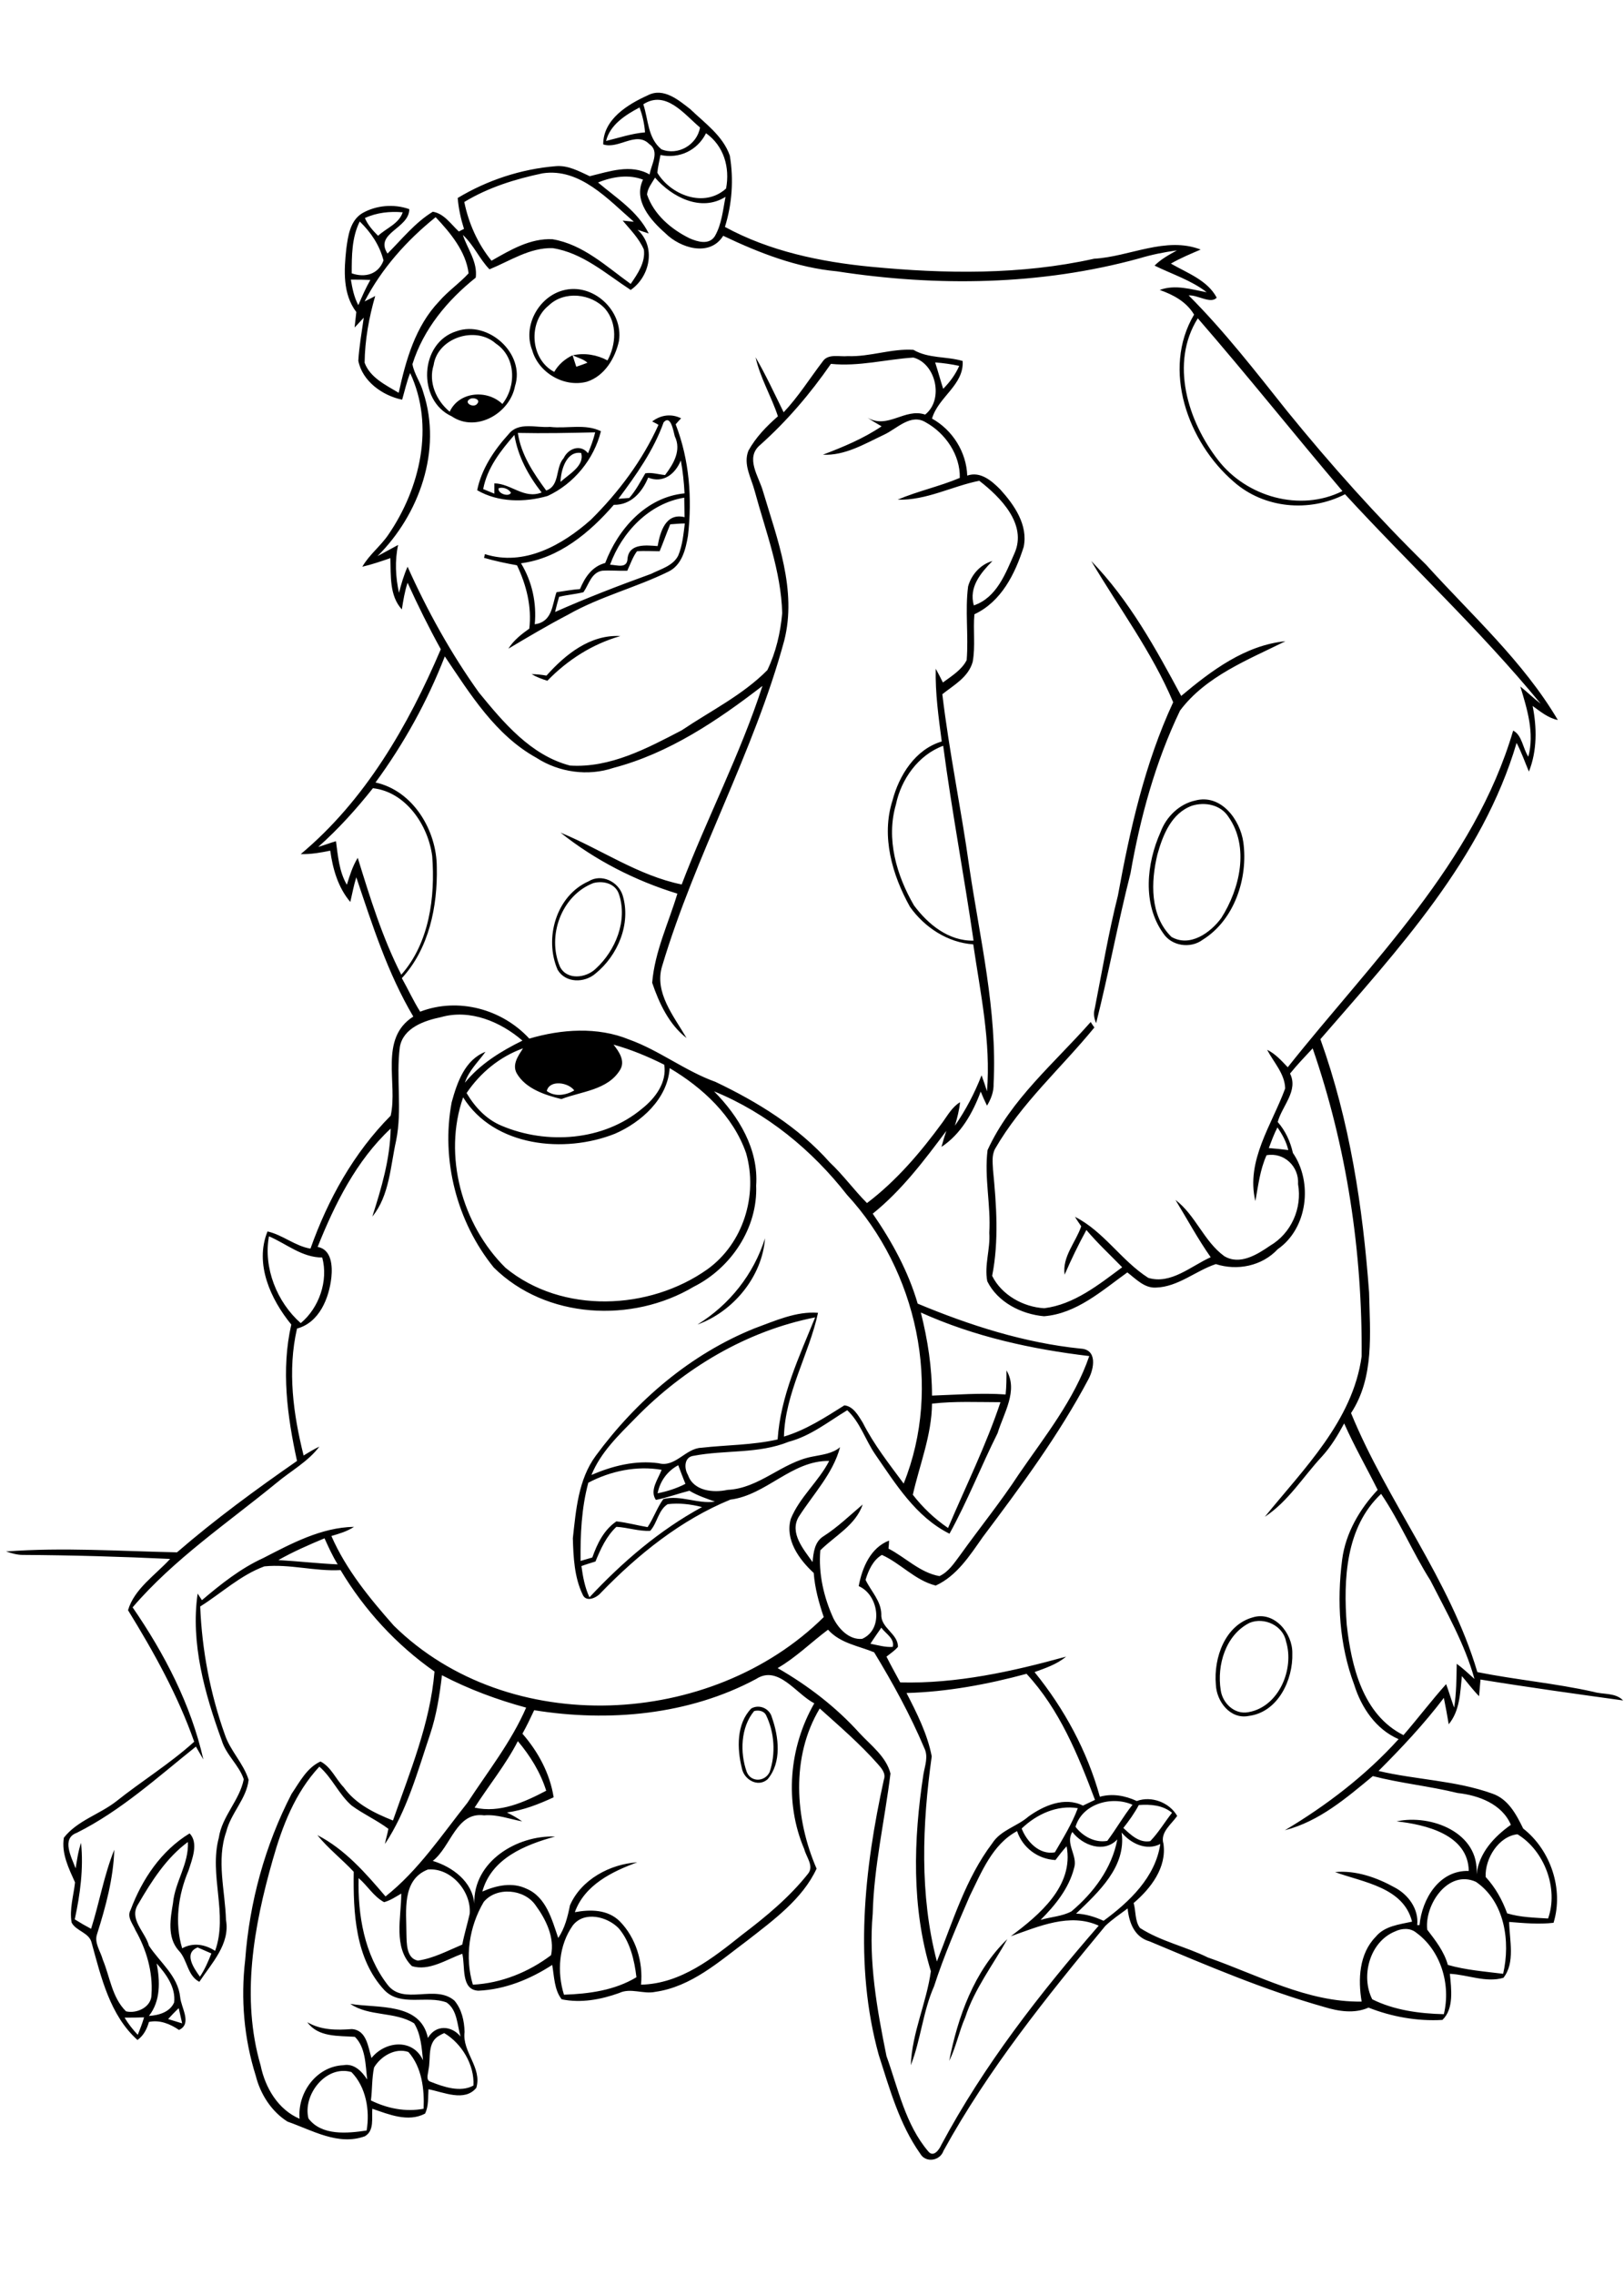 <?xml version="1.0" encoding="utf-8"?>
<!-- Generator: Adobe Illustrator 21.0.2, SVG Export Plug-In . SVG Version: 6.00 Build 0)  -->
<svg version="1.2" baseProfile="tiny" id="Layer_1" xmlns="http://www.w3.org/2000/svg" xmlns:xlink="http://www.w3.org/1999/xlink"
	 x="0px" y="0px" viewBox="0 0 567 794" overflow="scroll" xml:space="preserve">
<path d="M331.4,719.3c3-15.3,8.7-31.4,20.3-42.5c-5,9-11.5,17.4-14.7,27.3C334.8,709.1,333.8,714.5,331.4,719.3 M263.3,597.2
	c-4.7,5.6-5,14.5-2.6,21.2c1.4,3.7,6.3,3.6,8,0.1c2.2-6.4,1.7-13.9-1.3-20C266.6,597.1,264.8,596.8,263.3,597.2 M262.3,596.3
	c2.8-1.6,6.4,0,7.2,3.1c2.4,6.8,3.5,15.7-1.5,21.6c-3.4,3-8.3,0.1-9-3.9C257.3,610.3,257.1,601.6,262.3,596.3 M436.3,566.4
	c-8.4,4.2-11.5,14.8-10.1,23.5c0.6,4.5,4.8,8.6,9.6,7.7c10.7-1.8,16.2-15.1,13.2-24.7C448,567.4,441.4,564.3,436.3,566.4
	 M437.4,564.5c7.5-2.3,13.9,5.5,13.8,12.5c0.3,9.3-5,20.6-15.2,21.9c-6.5,1.3-11.3-5.1-11.5-11C423.7,578.6,427.7,567.2,437.4,564.5
	 M243.5,462.3c11.2-6.9,19.6-17.5,23.6-30.1C266.1,445.6,256,457.8,243.5,462.3 M207.2,308.2c-11.2,4.3-16.3,18.5-11.7,29.2
	c2.4,4.8,9.1,4,12.5,0.7c6.9-6.3,11.2-16.8,8.1-26C214.9,308.4,210.7,307.3,207.2,308.2 M205.5,307.6c4.5-2.8,10.4,0.1,11.9,4.9
	c3,9.9-1.7,21-9.5,27.3c-3.8,3.3-10.4,3.4-13.2-1.3C189.9,327.5,194.2,312.6,205.5,307.6 M416.2,281.2c-7.2,2.6-10.2,10.2-12.1,17
	c-2.3,9.5-2.7,21.4,4.9,28.8c6.4,3.7,13.6-1.4,17.4-6.6c6.5-10.2,9.9-24.8,2.5-35.3C426.2,280.9,420.8,279.8,416.2,281.2
	 M417.3,279.4c9-2.4,15.7,6.7,16.8,14.6c1.7,12.5-3.1,27.1-14.2,34c-4.3,3.2-10.9,2.2-13.8-2.3c-7.3-10.2-5.8-24.4-0.9-35.3
	C407.2,285,411.8,280.6,417.3,279.4 M190.8,235.8c6.6-7.4,15.3-14.4,25.8-13.8c-9.8,2.8-18.4,8.3-25.5,15.6
	c-1.9-0.6-3.8-1.3-5.5-2.3C187.3,235.3,189.1,235.5,190.8,235.8 M381,195.8c13.2,13.6,22.5,30.5,31.4,47.1
	c10.5-8.8,22.3-17.7,36.4-19.1C435.7,230.3,421,236,412,248c-8.6,17.9-13.9,37.3-17.3,56.8c-4.4,17.3-7.6,34.9-12,52.3
	c-0.7-1.6-1-3.3-0.5-5c2.6-13.2,4.8-26.4,8.1-39.5c4.2-23,9.4-46.2,19.3-67.5C402.2,227.5,390.6,212.1,381,195.8 M174.1,170.4
	c-0.5,1.8,3.5,3.2,4.3,1.6C177.6,170.6,175.6,169.9,174.1,170.4 M195.7,168.2c2.9-2.7,8.5-5.6,7.2-10.1
	C197.7,157.3,195.8,164.2,195.7,168.2 M168.7,170.7c1.3,0.5,2.6,1.1,3.9,1.6c0-0.9,0-2.7,0-3.6c5.9,0.1,10.3,5.6,16.5,3.2
	c-4.6-5.9-8.3-12.6-9.5-20.1C174.8,157.3,170.1,163.3,168.7,170.7 M180.8,151.1c1.1,7.6,5.5,14.1,9.9,20.1c4.9-1.7,3.1-8,6.1-11.3
	c1.6-3.4,5.9-5,8.5-1.7c1-2.4,1.9-4.8,2.5-7.3C198.9,151.1,189.9,151.3,180.8,151.1 M177.6,151.5c3.5-4.4,9.6-2.1,14.4-2.5
	c5.9,0.7,12.3-1.2,17.8,1.5c-2.4,9.8-9.5,18.4-18.6,22.6c-8,2.3-17.2,2.3-24.6-2C168.1,163.7,172.5,157.1,177.6,151.5 M234,183
	c-1.3,3.1-2.4,6.3-3.7,9.4c-2.6,0-5.3-0.2-7.9,0c-1.5,2-2.3,4.5-3.4,6.8c-3,0.1-5.9-0.2-8.8,0c-3.8,0.7-4.6,4.8-6.5,7.5
	c-2.8,0.7-5.7,0.9-8.5,1.6c-0.5,1.7-1,3.5-1.4,5.3c11-4.9,22.2-9.2,33.5-13.3c3.4-1.7,7.7-2.8,9.5-6.4c1.5-3.6,1.8-7.4,2.3-11.2
	C237.4,182.7,235.7,182.9,234,183 M213,197.1c2.5,0.1,6,1.5,6.1-2.2c0.6-5.3,6.5-4.6,10.5-4.3c0.9-5,2.8-11.7,9.4-10.1
	c0-2.3-0.1-4.5-0.1-6.8C226.6,175.7,217.1,185.8,213,197.1 M226.3,166.7c-2.1,5.1-6,9.6-12,9.5c-8.4,9.7-19.2,18.7-32.4,20.4
	c3.9,6.4,5.5,13.9,4.8,21.3c6.2-0.9,6-6.6,7.6-11.2c2.7-0.4,5.4-0.9,8.2-1.1c1.7-4.1,4.2-7.9,8.8-9.1c4.5-11.9,14.3-23,27.7-24.3
	c-0.2-3.9-0.6-7.7-1.3-11.5C235.8,165.4,231.6,168.8,226.3,166.7 M231.7,147.4c-3.5,9.8-9.6,18.4-15.8,26.7c1.3-0.1,2.6-0.2,3.8-0.3
	c2.3-2.6,3.9-5.7,5.6-8.6c2.3-0.4,4.6,0.4,6.9,0.6c2.9-3.8,5.8-8.6,3.4-13.5C235.1,150.5,234.2,144.6,231.7,147.4 M227.7,147.1
	c3-2.3,6.7-2.8,10.1-1.1c-0.5,0.5-1.4,1.5-1.9,2.1c4.8,12.4,5.8,25.8,4.3,38.9c-0.8,4.7-2.1,10.2-6.8,12.5c-11.4,5.6-23.9,8.7-35,15
	c-7.1,3.7-14,7.8-20.9,11.9c1.8-2.9,4.5-5,7.3-7c0.9-7.6-1-15.2-4.3-22.1c-3.9-0.7-7.7-1.5-11.5-2.6c0.1-0.3,0.2-1,0.3-1.3
	c13.7,4.4,27.1-3.2,37-12c9.7-9.6,18-20.7,23.6-33.1C229.4,147.9,228.2,147.4,227.7,147.1 M164.2,139.2c-2.7,1.3,1.3,3.5,2.5,1.6
	C167.8,139.4,165.3,138.6,164.2,139.2 M151.4,127.4c-1.9,6,0.9,12.4,5.6,16.3c3.3-7.1,13.1-7.8,18.4-2.7c5-6.3,4.7-16.5-2.3-21.1
	C166,113.6,152.8,117.9,151.4,127.4 M159.4,115.6c11-3.9,24.1,7.8,20.4,19.2c-1.8,9.5-13.6,16.3-22.1,10.5
	C145.6,139.8,146.4,119.6,159.4,115.6 M191.6,106.6c-7.3,5.8-6.5,18.8,1.9,23.2c1.5-2.6,3.7-4.5,6.4-5.8c0.4,1.3,0.9,2.7,1.3,4
	c1.3-0.4,2.6-0.9,3.9-1.4c-1.4-1.3-3.4-1.7-5.1-2.6c4.1-0.9,8.4-0.2,12.1,1.8c3-5.5,3.5-12.9-0.8-18
	C206.4,102.4,197,101.4,191.6,106.6 M196.4,101.4c10.5-3,21.3,7,19.7,17.6c-1.3,6-5,12.2-11.1,14.2c-8,2.2-17-3.1-19.2-11
	C182.5,113.9,187.9,103.8,196.4,101.4 M107.7,739.4c4.6,6.1,13.6,5.2,20.3,4.2c1.2-7-0.2-15.2-5.3-20.4
	C113.8,720.6,105.6,731.2,107.7,739.4 M130.6,721.6c-0.8,3.8-0.6,7.7-1.1,11.5c5.7,2.8,12.1,4.1,18.4,2.9c0.3-6.8-0.6-14.5-5.3-19.8
	C138,714.6,132.9,717.7,130.6,721.6 M153.5,710.4c-4.5,2.4-3,7.9-3.9,12c-0.1,1.4-1.1,3.7,0.8,4.2c4.5,1.8,10.4,3.8,14.9,1.3
	c0.4-7.2-4.1-14.7-10.2-18.3C154.6,709.8,153.8,710.2,153.5,710.4 M43.5,704.2c1.3,2.2,2.9,4.2,4.6,6c0.8-2,1.6-4,2.2-6.1
	C48.1,704.2,45.8,704.2,43.5,704.2 M58.7,704.7c1.6,0.5,3.3,1,4.9,1.5c-0.4-1.8-0.8-3.6-1.2-5.3C61.1,702.1,59.9,703.4,58.7,704.7
	 M54.7,685.3c1.2,6.2,1.4,13.1-2.7,18.3c3.4-0.2,7.3-1.3,8.8-4.7C61.4,693.6,58,689,54.7,685.3 M69.8,689.9c1.7-2.5,2.9-5.3,4-8.1
	c-1.6-0.7-3.2-1.4-4.8-2.1C64,681.7,67.7,687,69.8,689.9 M487.1,674.1c-8.9,3.6-12.1,15.6-8,23.7c7.6,3.8,16.5,5,25,5.2
	c2.5-10.3-1-22.2-9.7-28.5C492.3,672.8,489.4,673,487.1,674.1 M200,672c-4.9,6.9-5.6,16.2-3.1,24.2c8.7-0.3,17.7-1.5,25.3-6.1
	c-0.7-6-2.2-12.4-6.2-17.1C212,668.9,204,666.9,200,672 M168.9,663.8c-5.1,8.6-6.7,19.3-3.8,28.9c9.9-0.5,19.5-4.4,27.3-10.3
	c1.3-6.2-1.8-12.5-5.4-17.4C183.1,659.3,173.4,658.4,168.9,663.8 M498.3,673.5c2.9,3.8,5.9,7.6,7.2,12.3c6.3,1.8,12.9,2.3,19.3,3.1
	c2.6-11.2,0.6-25.2-9.5-32.1C505.6,652.4,497.3,664.8,498.3,673.5 M149.4,652.5c-9.2,3.6-7.5,14.5-7.5,22.4c0.1,3.3-0.1,8.6,4,9.4
	c5.5-0.8,10.5-3.5,15.5-5.6c0.7-3.7,1.8-7.2,2.6-10.8C164.6,660.2,157.5,651.8,149.4,652.5 M518.7,655.1c3.4,3.7,5.8,8,7.5,12.7
	c4.6,1.4,9.5,1.5,14.3,1.8c3.7-10.5-1.3-23.7-10.7-29.4C523.3,640.9,518.4,648.6,518.7,655.1 M391.6,639.6
	c1.7,11.9-8.1,20.8-15.9,28.3c3.3,0.1,6.5,1.1,9.6,2.5c9-6.6,18.1-15.2,19.8-26.8C400.2,646.1,394.8,643.4,391.6,639.6 M375,652
	c-1.8,7.1-6.6,13-11.7,18.1c3.6-1.1,7.5-1.2,10.8-3c7.7-6.5,14.1-15,16-25.1c-4.6,4.9-12.1,2.1-15.7-2.6
	C371.8,643.5,376.4,647.7,375,652 M356.7,638.2c1.8,4.6,6.2,9.3,11.6,8.3c2.9-5,6-10,8-15.4C369.1,629.9,361.9,633.2,356.7,638.2
	 M397.6,630c-1.5,2.8-3.4,5.5-5.4,8c2.6,2.4,5.5,5.3,9.4,4.6c2.9-3,5-6.6,7.6-9.9C405.9,630,401.7,629.7,397.6,630 M375.5,637.6
	c2.5,3.3,6.8,5.7,11.1,4.9c3.1-4.1,5.6-8.6,8.8-12.6C388.2,626.7,377.9,629.5,375.5,637.6 M165.7,630.9c8.8,2,17.4-1.9,25-5.9
	c-2-6.4-5.6-12.2-9.9-17.3C176.6,615.9,170.7,623.1,165.7,630.9 M154.3,584.7c-0.8,6.9-1.9,13.9-4.1,20.5
	c-4.4,13.1-8.1,26.8-15.8,38.4c0.3-1.8,0.9-3.5,1.2-5.3c-4-3-8.7-5.1-12.8-8.1c-4.5-3.9-6.8-9.7-11.3-13.6
	c-8.5,9.1-13,20.9-16.3,32.6c-6.6,23.1-11.1,48.1-4.2,71.7c1.6,7.8,6.1,15.4,13.6,18.6c-0.8-9.1,5.9-18.3,15.3-18.7
	c3.7-0.7,6.4,2.1,8.3,5c-0.6-5-0.5-11.2-4.3-14.9c-5.7-0.4-12.8,0.2-16.6-5.1c4.8,2.8,10.2,2.8,15.5,2.4c5.2,0.3,5.7,6.2,6.9,10.1
	c4.8-6,14.5-6.9,18,0.8c-0.5-4.4-0.7-9-3.1-12.9c-6.7-4.2-15.7-2.3-22.3-6.8c9.6,1.6,24.5-0.6,27.1,11.9c2.7-4.7,8.2-4.4,11.4-0.5
	c-1.2-4-1.1-9.3-4.9-11.9c-6.9-2.6-16,1.6-21.7-4.3c-10.2-11-10.9-27.1-10.7-41.3c-4.1-4.4-8.9-8.1-12.7-12.8
	c9.6,4.9,16.9,13.3,23.8,21.4c11.5-9.1,19.6-21.4,28.6-32.7c7.1-10.9,15.3-21.2,20.5-33.2C173.7,593.3,163.7,589.6,154.3,584.7
	 M316.5,590.9c3.6,7,7.3,14.3,8.8,22.1c-3.3,23.7-4.3,48.3,1.8,71.6c5.6-14.1,10.1-29,19.3-41.2c3-4.7,8.7-5.9,12.7-9.4
	c5.3-3.8,12.6-7,19-3.8c1.4-0.7,2.8-1.3,4.2-2c-5.9-15.7-12.4-31.6-23.9-44C344.7,587.9,330.7,590.5,316.5,590.9 M264,586
	c-23.5,12.6-51.5,15.1-77.5,10.9c-1.3,2.8-2.6,5.5-4.1,8.2c5.5,6.3,9.6,13.9,10.9,22.2c-5.2,2.4-10.5,4.5-16.3,5.3
	c1.8,0.9,3.6,1.9,5.3,3.1c-4.4-0.8-8.7-2.5-13.3-2.1c-9.7-1.3-11.5,10.9-17.9,15.9c6.9,2.1,13.8,7.2,14.5,14.9
	c-0.4-14.7,14.9-23.9,28.2-23.4c-10.5,2.9-22.2,7.6-25.4,19.2c4.8-2.1,10.4-3.4,15.4-1c6.9,2.9,8.9,10.8,11.1,17.2
	c2.3-3.4,3.3-7.4,4.1-11.4c3.9-9,14-14.4,23.5-15c-8.8,3.2-18.4,7.9-21.8,17.4c5.4-1,11.5-1,15.7,3.2c5.6,5.7,8.2,14.2,7.4,22.1
	c13.9-0.3,25.1-9.3,35.4-17.5c8.3-6.3,16.4-13,22.9-21.2c2.2-2.7-0.6-5.8-1.3-8.6c-7-16.4-5.3-35.6,3.5-50.9
	C277.9,591.2,271.7,581,264,586 M271.5,582.2c10.6,6.1,20.4,13.6,28.6,22.7c4,4.3,9.3,8.2,10.8,14.1c-2,16.3-5.8,32.5-6.2,48.9
	c-1.5,16.7,1.5,33.4,4.8,49.7c4.1,11.4,6.6,23.9,14.6,33.3c1.8,2.2,3.8-0.6,4.5-2.2c14.9-27.9,34.4-52.9,55-76.6
	c-10.1-4.6-21,0.3-30.7,3.7c9.9-7.4,22.1-17.5,19.5-31.4c-1.4,1.5-2.7,3.2-3.9,4.8c-6.1-0.3-11.5-4.3-13.4-10.1
	c-8.6,4.6-12.4,14.3-16.5,22.6c-4.5,10.4-9,20.8-12.5,31.6c-3.9,8.8-4.6,18.6-8.1,27.5c0.4-11.3,5.5-21.8,7-32.8
	c-6.8-22.3-6.1-45.9-2.6-68.7c0.5-3,1.8-6.2,0.3-9.2c-4.9-11.6-11-22.7-17.5-33.4c-5.5-2.3-11.8-3.1-16.1-7.9
	C283.2,573.2,277.9,578.5,271.5,582.2 M307.7,568.1c-1.3,1.9-2.6,3.7-3.8,5.6c2.6,0.5,5.2,1.3,7.8,1.1
	C312.4,571.8,309.2,570.2,307.7,568.1 M97.2,544.5c6.9,0.4,13.8,1.2,20.7,1.5c-1.8-2.9-3.2-6-4.6-9.1
	C107.8,539.2,102.3,541.6,97.2,544.5 M227,534.3c-4,0.2-7.9-1.2-11.8-1.4c-3.5,3.3-5.5,7.7-7.3,12.1c-1.6,0.5-3.3,1-4.9,1.6
	c0.5,3.7,1.2,7.5,2.8,10.9c11.5-12.3,24.4-23.4,39.3-31.5c-3.9-1-8-1.5-12-1C229.8,527.1,229.5,531.6,227,534.3 M470.2,567.1
	c1.6,14.4,5.6,31.4,19.8,38.5c5.1-5.9,9.8-12.1,14.9-17.8c1,2.7,1.8,5.5,2.8,8.2c0.8-5,0.8-10.2,0.9-15.3c2.2,1.6,4.2,3.5,6.2,5.3
	c-3.4-12.2-9.7-23.2-15.4-34.4c-6.2-9.8-10.7-20.6-17.2-30.2C469.8,533,469,551.3,470.2,567.1 M229.6,521.2c3.4-0.7,6.6-1.7,9.7-3.3
	c-0.9-2.2-1.7-4.4-2.5-6.5C233,513.4,230.4,517,229.6,521.2 M205.4,517.5c-2.4,8.9-2.8,18.2-2.7,27.3c1.3-0.4,2.7-0.8,4.1-1.2
	c1.7-4.8,4-9.6,8.4-12.6c3.7,0.4,7.3,1.4,10.9,2c2.1-3.1,3.3-6.8,5.5-9.8c6.1-1.5,12,1.8,18,0.9c-3-1.1-6.1-2.1-8.9-3.8
	c-3.9,1-7.7,2.4-11.7,3.2c-2.3-3.3,0.8-7.3,2-10.5C222.3,511.5,213.2,513.4,205.4,517.5 M325.4,489.9c-0.1,11-4.3,21.2-6.7,31.8
	c3.5,4.5,7.6,8.4,12.3,11.6c6.2-14.6,13.3-28.9,18.3-43.9C341.4,489.4,333.4,489,325.4,489.9 M221.9,494.9c-5.9,6-12.2,12-15.4,19.9
	c7.4-3.2,15.4-5.2,23.4-4.1c5.9,1.6,9.4-5.2,15-5.4c8.9-1,17.8-0.9,26.6-2.9c1-15.1,7.5-28.8,13.1-42.6
	C260.7,464.5,238.9,477.5,221.9,494.9 M321.5,458.1c2.4,9.5,3.9,19.2,3.9,29c8.6-0.3,17.1-1,25.7-0.4c0.3-2.8,0.3-5.6,0.3-8.4
	c4.2,7-1,15-3.1,21.9c-5.8,11.6-10.5,23.7-16.8,35.1c-11.8-5.9-18.8-17.4-26-27.8c-3.4-5-5.2-11.1-9.7-15.3c-6.6,4-12.8,9-20.4,11
	c-10.6,4.3-22.2,2.8-33.2,4.9c-3.4,0.4-3.4,4.4-2,6.7c1.9,5.6,8.8,6.3,13.8,5.2c11.1-0.5,19-9.6,29.6-11.6c3.4-0.7,7-1,9.7-3.3
	c-2.5,9.3-9.4,16.4-14.5,24.4c-3.2,5.6,1.8,11.3,4.9,15.7c0.3-3.3,0.7-7.1,3.8-9c5-3.2,9.2-7.3,13.7-11.1c-2.5,7.3-9.7,10.9-14.8,16
	c-0.7,8.1,1.2,16.4,4.6,23.8c1.9,3.7,5.5,7.5,10,7.1c7.7-3.4,5.7-15.5-1.2-18.4c1.2-6.4,4.1-13.4,10.6-15.9c0,0.7-0.1,2.1-0.2,2.8
	c6,3.1,11,8.4,17.8,9.6c3.2-1.5,5.1-4.5,7.2-7.3c6.8-9.5,14.2-18.6,20.6-28.4c9-13.1,19.3-25.9,24.5-41.1
	C360.1,470.9,340.1,466.5,321.5,458.1 M93.9,431.5c-2,11,2.8,23,11.1,30.3c6.4-5.3,9.7-14.8,7.5-22.9
	C105.4,438.9,100,434.1,93.9,431.5 M443,400.7c2.3,0.2,4.5,0.4,6.8,0.7c-0.7-2.9-2.1-5.5-3.8-7.9C444.8,395.8,443.9,398.3,443,400.7
	 M190.9,380.8c2.9,2.1,6.6,1.5,9.6-0.2C198.4,377.7,191.8,376.8,190.9,380.8 M233.8,372.8c-0.7,10.7-9.9,18.9-19.1,22.9
	c-17.6,7-42.2,4.6-53-12.7c-7.1,20.3-0.4,44.5,14.8,59.5c19.7,16.2,50.2,14.9,70.5,0.5c12.5-9,17.7-25.8,13.5-40.5
	C256,389.5,245.3,379.6,233.8,372.8 M214.2,364.6c1.9,2.4,4.2,5.7,2.3,8.8c-4.3,7.1-13.5,7.5-20.5,10.2c-5.7-1.4-12.5-3.6-15.6-9
	c-1.7-3.1,0.6-6.2,2.2-8.7c-8.1,2.9-14.9,8.5-19.7,15.6c2.9,4.9,6.9,9.2,12.2,11.4c15.8,6.7,35.6,5.3,49-5.9
	c4.7-3.7,8.8-9.2,7.8-15.4C226.1,368.7,220.3,366.3,214.2,364.6 M154,355c-5.8,1.2-13.2,3.7-14.4,10.4c-1.4,10.8,0.9,21.9-1.3,32.7
	c-2,8.9-2.3,19.2-8.3,26.5c3.2-10,6.2-20.1,6.4-30.7c-12,11.2-19.5,26.3-25.5,41.3c4.9,0.9,5.2,6.7,4.8,10.6
	c-0.8,7.3-4.2,15.8-12,17.9c-3.4,14.7-1.3,29.9,2.3,44.3c1.8-1.1,3.6-2.2,5.5-3.1c-4,5.3-10,8.5-15,12.7
	c-17.1,14-35.7,26.5-50.2,43.4c11.1,16.1,20.4,34,24.7,53.1c-0.9-1.5-1.7-3-2.6-4.5c-13.4,10.7-26.2,22.4-41.6,30.1
	c-5.5,2-1.8,8.6-0.4,12.4c0.5-3,0.9-6,1.9-8.9c0.9,9-0.3,17.9-2.2,26.7c1.9,1.2,3.8,2.3,5.7,3.3c2.9-9.1,4.5-18.7,8.1-27.6
	c-0.3,10-3,19.9-6,29.4c-1.1,3.1,1.2,6,2,9c2.5,6,3.2,13.2,8.1,18c3.8,0.9,9-1.5,8.9-6c0.5-7.8-1.8-15.6-5.6-22.3
	c-0.9-2.2-3.1-4.6-1.7-7.1c4-10.7,10.7-20.7,20.6-26.7c3.2,3.3,0.9,9-0.4,13c-3.6,8.5-4.9,18.2-2.2,27.1c3.8-2.1,8-1.4,11.5,0.9
	c4.6-12.8-2.2-26.4,1.3-39.5c1.1-7.5,7.3-13.1,8.7-20.4c-1.6-4.9-6.2-8.5-7.7-13.6c-5.9-16.2-10.9-33.9-8.4-51.2
	c0.4,0.6,1.1,1.7,1.5,2.3c6.6-5.6,13.5-11.1,21.4-14.7c9.9-5.1,20.3-10.7,31.7-10.9c-2.4,1.6-5.2,2.4-7.9,3.2
	c5.1,11.7,13.4,21.8,21.8,31.3c40.1,39.4,110.9,35.8,150.1-3c-1.7-5-3.1-10.1-3.5-15.4c-5.1-4.7-10.1-11.6-8-18.9
	c3.1-7.6,9.7-13,13.4-20.2c-13.1-0.2-21.9,11.9-34.5,13.5c-17.3,7.1-32.2,19.1-45.2,32.5c-1.5,1.8-5.2,3.5-6.4,0.6
	c-2.9-6.1-3.2-13-3.4-19.6c1.1-9.9,1.9-20.5,8-28.8c14.2-19.3,33.1-35.5,55.5-44.5c7.1-2.6,14.5-6,22.1-5.4
	c-3.1,14.4-11.5,28-11.9,43.2c7.7-2.3,14.4-6.7,21.1-10.9c3.1,0.3,4.9,3.6,6.4,6c3.9,7.7,9.2,14.4,14.3,21.3
	c13.6-33.7,4.6-74.4-19.8-100.8c-12.2-15.6-28-28.6-46.4-36.1c8.6,8.7,15.6,20.2,14.7,32.9c0.6,14.8-8.8,28.8-21.8,35.3
	c-21.5,12.8-51.6,11.3-69.8-6.7c-12.9-15.9-18.5-37.6-14.7-57.7c1.9-6.9,4.6-14.8,11.8-17.6c-2.5,3.5-5.8,6.5-7.2,10.8
	c5.4-6.6,12.6-11,20.1-14.7C174.9,356.7,164.2,352.1,154,355 M130.2,275.1c-5.8,7.3-12.1,14.3-19.1,20.5c2.1-0.6,4.1-1.4,6.2-2
	c0.7,5.2,1.1,10.6,3.8,15.2c1-3.2,2-6.5,3.8-9.4c4.3,13.9,8.6,27.9,15.2,40.8c9.8-11.1,11.9-27.1,10.8-41.4
	C149.5,288,141.7,276.4,130.2,275.1 M312.8,280.8c-3.5,12,0.2,24.7,6.3,35.2c4.9,6.6,12.1,12.5,20.8,12.3
	c-3.3-22.7-7.6-45.3-10.6-68C320.6,263.5,314.6,272,312.8,280.8 M326.5,126.5c1,3.1,1.8,6.1,2.8,9.2c2.3-2.3,4.3-5,5.6-8
	C332.1,127.1,329.3,126.7,326.5,126.5 M290.1,127c-7.2,10.4-15.3,19.9-24.7,28.3c-5.4,4.5-0.4,11.1,1,16.2
	c5,16.8,11.9,34.4,7.4,52.1c-10.6,39.1-31,74.7-42.6,113.5c-2.9,9.3,4.1,17.6,8.5,25.2c-6.1-4.7-9.6-12.2-12-19.3
	c0.9-10.9,5.7-20.8,8.8-31.1c-14.7-4.5-28.8-11.7-40.8-21.3c14.1,5.8,27.1,15,42.3,18.1c8.9-23.3,20.5-45.5,28.2-69.3
	c-15.7,12.1-32.6,23.5-52,28.6c-8.9,3-19,1.6-26.9-3.5c-14.3-7.9-23.1-22.2-32-35.4c-6.1,15.7-14.3,30.5-24.2,44
	c13.2,2.9,21.4,16.8,21.4,29.6c0.3,13.6-2.7,28.4-12.2,38.7c2.2,3.9,4,7.9,6.4,11.7c13.3-5.1,28.6-0.9,38.1,9.4
	c11.2-3.3,23.8-4.2,34.8,0.3c10.6,3.8,19.6,11,30.2,14.8c14.7,7,29,15.8,39.9,28.1c4.7,4.4,8.5,9.7,13,14.2
	c10.3-7.8,18.8-17.8,26.4-28.2c1.8-2.5,3.4-5.4,6.1-7c-0.3,2.8-1,5.5-1.8,8.2c3.8-5.5,6.9-11.4,9.3-17.6c0.7,1.9,1.3,3.7,1.9,5.6
	c1.4-17.2-2.3-34.3-4.8-51.3c-8.9-0.6-17-5.9-22.1-13.1c-6.2-11.1-10.1-24.6-6.1-37.1c2.3-8.8,8-17.9,17.2-20.6
	c-1.1-8.4-2.3-16.9-2.1-25.4c0.9,1.6,1.7,3.2,2.5,4.8c3-2.2,6.6-4.4,8.3-7.8c0.7-8.6-0.6-17.2,0.5-25.7c1.1-4.1,4.3-7.7,8.5-8.9
	c-4.1,4.2-8.3,9.1-6.5,15.5c8-2.7,11.1-11.2,14.2-18.2c4.5-10.1-4.9-19.6-12.3-25.3c-9.5,1.9-18.5,6.9-28.5,6.6
	c7-3,14.6-4.6,21.7-7.6c0.2-8-5-15.6-11.9-19.4c-5.2-3.2-10,2.2-14.5,4.3c-6.8,3.2-13.7,7.4-21.4,7c7.1-2.7,14.1-5.6,20.5-9.9
	c-1.7-1-3.3-1.9-4.9-3c7.1,4.1,13-3.5,20.1-1.1c6.6-5.2,3.8-17.8-4.1-19.9C309.4,125.4,299.9,128,290.1,127 M425.3,160.6
	c9.9,12.8,28.6,18.2,43.4,10.8c-17-20-33.3-40.5-50.5-60.3C408.4,126.7,414.7,147,425.3,160.6 M122.5,97.6c0.5,3,1.1,6.1,2.6,8.9
	c1.3-3,2.6-6,4.2-8.8C127,97.6,124.8,97.6,122.5,97.6 M122.8,95.4c4.6,1.6,9.3,0.4,11.1-4.5c-1.4-5.4-4.4-9.8-8.3-13.6
	C122.8,82.9,122.8,89.3,122.8,95.4 M127.3,105.2c1.2-0.6,2.5-1.2,3.7-1.9c-2.2,7.6-3.6,15.4-3.7,23.3c1.9,5.2,7.4,7.8,11.9,10.5
	c2.5-11.4,5.8-23.2,14.1-31.9c3.1-3.6,7.1-6.3,10.3-9.8c-0.9-7.6-6.4-14.2-11.5-19.6C142,83.9,133.2,93.8,127.3,105.2 M127.4,76.1
	c1,2.4,2.8,4.4,4.6,6.2c2.9-2.7,7.3-4.2,8.6-8.2C136.1,73.7,131.5,74.2,127.4,76.1 M225.9,67.9c2.4,7,8.4,12.1,14.9,15.3
	c2.8,1.2,6.8,2.4,8.8-0.8c2.4-4.2,2.8-9.1,3.7-13.7c-8.5,5.4-18.7,0.1-24.6-6.7C227.6,63.9,226.1,65.7,225.9,67.9 M208.8,63.7
	c6.4,5.4,13.9,10.1,17.7,17.8c-1.3-0.4-2.6-0.9-3.9-1.3c6.5,5.9,4.4,16.3-2.4,21c-8.6-5.6-16.8-13-27.3-14.6c-8-0.2-14.9,4.5-22,7.4
	c-3.5-3.6-5.5-8.5-9.3-12c1.6,4.9,5.2,9.4,4.5,14.9c-9.9,7.9-18.3,18-22.1,30.2c0.6,3.5,2.9,6.4,3.8,9.9c6.6,20.1-1.4,42.6-16,57.1
	c2.4-1.3,4.8-2.6,7.2-3.9c-1.2,5.5-0.9,11.2,0.3,16.7c0.8-3.1,1.7-6.2,3-9.1c6.9,15.4,15.1,30.2,24.9,43.9
	c8.6,10.5,18.1,21.9,31.8,25.5c14,0.9,26.9-6,39-12.3c10.1-6.8,21.3-12.3,29.9-21c3-6.2,4.6-13.1,5.2-19.9
	c-0.4-14.7-5.8-28.6-9.6-42.6c-1.2-4.6-4.1-9.3-2.2-14.1c2.6-4.7,6.3-8.5,10.3-12c-2.3-7-6.2-13.4-7.8-20.6
	c3.6,6.2,6.6,12.7,9.8,19.2c5.1-5.4,9.1-11.8,13.6-17.7c1.9-2.9,5.9-1.6,8.8-1.9c7.7,0.3,15.2-2.7,22.9-2.2
	c5.3,3.1,11.5,2.2,17.2,3.9c0.5,8.4-8.5,12.5-10.7,20.1c7.2,4,12,11.7,12.3,19.9c4.6-1.6,8.5,1.8,11.5,4.8
	c4.9,5.4,9.8,12.4,8.2,20.1c-3,9.4-7.8,19.1-17.2,23.5c-0.5,5.5,0.4,11.1-0.6,16.6c-1.5,5.4-6.6,8.1-10.6,11.3
	c2.4,20.2,6.6,40.1,9.4,60.2c3.7,25.1,9.8,50.2,8.5,75.7c0.1,2.8-0.9,5.4-2.3,7.7c-0.8-1.6-1.5-3.2-2.2-4.9
	c-2.8,7.5-6.9,14.8-13.7,19.3c0.5-1.9,1.1-3.8,1.7-5.6c-7.7,10.3-15.6,20.8-25.7,28.9c6.7,9.7,12.4,20.1,15.7,31.4
	c18.2,7.6,37.3,13.7,56.9,15.7c5.9,0.3,4.7,7,2.7,10.7c-10.4,19.6-23.6,37.4-36.9,55.1c-4.5,6.4-9,13.5-16.4,16.9
	c-7.2-1.8-12.3-7.8-18.8-10.7c-3.1,1.8-4.7,5.4-5.7,8.7c1.9,4,5.4,7.3,5.5,12c-0.3,4.8,5.9,6.8,5.8,11.4c-1.1,1.3-2.6,2.3-4,3.4
	c1.5,3,3.2,6,4.8,9c19.7,0.5,39.1-3.8,57.9-9c-3.2,2.7-7.2,4-11,5.4c10.4,12.8,18.4,27.6,22.8,43.5c4.4-1.2,8.8-0.4,12.9,1.5
	c5.1-1.9,11.4,0.5,14.1,5.2c-2,2.9-6,5.7-4.8,9.7c1.2,8.3-4.4,15.6-10.4,20.7c0.8,2.8,0.4,6.3,2.2,8.7c7.3,4.7,16,6.5,23.7,10.3
	c17.5,6.1,34.7,15.7,53.7,15.4c-1.3-7.7-0.9-16.7,4.9-22.6c3.1-3.8,8.2-4.3,12.7-5.3c-3-12-17-13.7-26.9-17.3
	c7.3-0.7,14.6,1.9,20.9,5.4c4.7,2.5,8.4,7.5,7.8,13.1l0.8,0c0.9-9.2,6.9-19.2,17.2-18.9c-0.2-12.7-15.1-16.2-25.2-17.3
	c12-2.6,29,3.9,27.9,18.5c0.9-7.5,6.1-13.1,12-17.3c-3.1-7.3-11.3-10.3-18.6-11.1c-9.8-2.4-19.9-3.4-29.6-5.9
	c-9.3,7.7-18.7,15.8-30.7,18.9c14.6-8.7,28.3-19.2,39.7-31.8c-7.9-3.4-13-11-15.5-19c-5.2-13.9-6.1-29-4.2-43.7
	c1.2-9.2,6.1-17.6,12.4-24.3c-3.9-7.8-8.2-15.3-11.7-23.2c-2.2,4.1-4.6,8.1-7.8,11.6c-6.6,7.1-11.7,15.6-19.9,21
	c13.6-16.8,30.7-33.5,33.8-56c0.3-36.4-5.2-73.1-17.1-107.5c-2.7,2.9-5.4,5.7-7.9,8.8c3,6-2.8,11.3-4.3,16.9
	c2.7,3.1,4.4,6.8,5.3,10.8c7,10.2,5.2,26.3-5.3,33.6c-5.5,5.9-14.1,7.6-21.6,5.2c-7,2.3-13.2,8-21,8.2c-4,0.2-7-3.1-9.9-5.3
	c-8.8,6.3-17.7,14.4-29.1,15.3c-7.9-0.7-16.2-4.9-19.8-12.2c-1.1-5.6,1.1-11.2,0.7-16.9c0.6-9.6-1.8-19.3-0.6-28.9
	c8.1-17.7,23.4-30.4,36-44.7c0.4,0.6,0.8,1.3,1.3,1.9c-11.5,14.1-25.5,26.4-34.7,42.4c-1.2,2.3-0.8,4.9-0.7,7.3
	c1.2,12.3,2.1,24.8-0.3,37c3.3,6.7,10.9,10.9,18.2,11.3c10.4-1.3,19-8.2,27.2-14.3c-4.2-4.3-8.6-8.4-12.5-13
	c-2.8,5.1-5.3,10.3-7.6,15.6c-0.9-6.3,3.9-11.3,5.8-16.9c-0.8-1.1-1.5-2.2-2.2-3.3c10,5,16.2,15.3,25.6,21.3
	c7.9,2.4,14.9-4.1,21.8-7.2c-4.5-6.4-8.2-13.3-12.3-20c7,5.3,9.9,14.4,17,19.6c5.4,3.3,11.5-0.5,16-3.6c7.4-4.3,11.3-13.1,9.8-21.5
	c0.4-6.2-4.9-11.2-11-10.1c-2.3,5.1-2.9,10.6-3.9,16c-3.4-14.1,5.8-26.7,10.4-39.3c-0.1-5.1-4-9.1-6.3-13.5c2.9,1.4,5,3.8,7.2,6.1
	c29.2-36.8,65.1-71.2,78.7-117.5c3.1,1.5,3.4,6.3,5.3,9.1c2.2-8.3-0.4-16.6-2.8-24.5c2.4,1.9,4.6,4.1,7.1,6
	c-21.2-25.8-45.7-48.5-68.3-73.1c-12.5,6.4-28.3,5-38.9-4.4c-15.9-13.7-25.2-39.1-13.8-58.3c-2.7-4.5-7.2-6.9-12-8.6
	c5.4-2,11-0.2,16.4,0.8c-5.4-4.2-12.1-6.3-18.2-9.3c2.3-2.3,5.1-3.8,7.8-5.3c-4.5,0.6-8.9,1.5-13.2,2.8
	c-34.3,9.4-70.5,9.9-105.5,4.5c-14-1.3-27.1-6.4-39.7-12.4c-4.7,7.5-15,4.3-20.2-0.9c-5.1-4.5-11.3-11.4-7.8-18.7
	C219.6,60.8,213.9,61.6,208.8,63.7 M189.4,60.5c-9.5,2-18.9,4.9-27.3,10c1.5,7.4,4.7,14.6,9.5,20.5c6.5-3.7,13.5-7.9,21.3-7.5
	c10.7,1.8,18.8,9.5,27.3,15.6c2.4-3.5,5.2-7.5,4.6-12c-1.7-3.9-4.7-6.9-7.4-10.1c1,0.1,3,0.3,3.9,0.4
	C212.4,69.7,202.5,58.5,189.4,60.5 M246.5,46.5c-3,6-9.3,9-15.9,7.6c-0.4,2.1-0.9,4.1-1.1,6.2c4.7,7.8,16.4,12.4,24,5.5
	C254.9,58.4,252.7,50.9,246.5,46.5 M211.6,49.2c4.5-1.1,8.9-2.6,13.6-3c-0.2-3-0.9-5.9-1.9-8.7C218.4,40.1,213,43.5,211.6,49.2
	 M224.6,36.4c1.8,5.4,1.5,11.7,6.3,15.7c5.8,2.4,12.5-1.6,13.5-7.6C238.9,39.9,232.5,31.3,224.6,36.4 M226.3,33.2
	c5.4-2.7,10.6,1.7,14.7,4.9c5.1,4.9,11.4,9.3,13.8,16.2c1.4,8.3,0.8,16.9-1.7,24.9c15.6,8.5,33.4,12.2,50.9,13.9
	c25.9,2.5,52.4,2.9,78-2.8c12.4-0.7,25-7.9,37.2-3.2c-3.5,1.5-7.1,3-10.4,4.9c5.7,3.3,12.8,5.8,16,11.9c-2.1,2.3-6.6-1-9.8-0.8
	c12.5,12.5,23.4,26.6,34.4,40.4c15.2,18.7,31.3,36.7,48.5,53.6c15.9,17.6,33.9,33.7,46,54.2c-3.4-0.7-6-2.9-8.8-4.9
	c1.5,7.5,1.6,15.6-1.3,22.9c-1.4-3.3-2.6-6.8-4.3-10c-12,40.6-41.4,72.1-68.5,103.4c10.2,28.4,14.8,58.4,17,88.4
	c0.3,14.2,1.9,29.6-6.3,42.1c12.7,31,34.5,58,44.1,90.4c13.5,2.7,27.2,3.9,40.6,6.9c3.4,1,7.6,0.2,10.3,3
	c-16.6-2.3-33.2-4.6-49.8-7.3c-0.2,1.9-0.3,3.9-0.5,5.8c-2.2-2.2-4-4.7-6-7c-0.6,5.8-0.7,12.1-4.6,16.8c-0.5-3.1-1.1-6.2-1.7-9.2
	c-6.9,9.1-14.7,17.4-22.8,25.5c13.1,3.1,26.9,3.3,39.7,7.9c5.6,1.9,8.4,7.3,10.8,12.2c9.6,7.5,14.2,21.2,10.6,32.9
	c-5.2,0.6-10.4,0.1-15.5-0.3c0.1,6.3,2.2,14.2-2,19.5c-6.1,1.8-12.5-1.1-18.7-1.4c0.5,5.2,1.5,12.2-2.6,16.1
	c-8.8,0.5-17.7-1.1-25.8-4.3c-4.9,2.2-10.5,1.3-15.4-0.2c-20.9-5.9-41-14.5-61-22.9c-5.3-1.5-7.2-6.5-7.7-11.5
	c-2.7,2-5.4,3.8-7.8,6.1c-20.5,24.8-40.9,50.1-56.5,78.5c-1.2,3.5-6.2,4.3-8.1,1c-7.3-10.3-10.7-22.7-14.5-34.5
	c-8.7-31.5-5.1-64.7,1.8-96.1c0.8-2.2-0.9-4-2.2-5.5c-6.2-7-13.3-13.1-20.2-19.3c-10.1,16.8-8.7,38.4-1.1,55.9
	c-4.9,10.6-15.1,18-24.2,25.1c-9.8,7.3-19.5,16.1-32.1,17.9c-4.2,0.9-8.6-1.5-12.6,0.4c-6.4,2.3-13.4,3.6-20.1,2.2
	c-2.6-3.3-2.6-8-3.3-12c-7.7,5-16.5,8.6-25.8,9c-6.2-0.3-4.5-8.6-5.6-12.9c-5.5,2-11.7,6.2-17.6,4.3c-6.6-6.5-3.7-17-3.7-25.3
	c-1.9,1.1-3.8,2.4-6,3c-3.7-2-5.8-5.8-8.9-8.4c-0.3,12.9,2,26.7,10.1,37.2c5.6,7.4,16.7-0.3,23.4,5.6c2.5,3,3.4,7,3.5,10.9
	c-0.9,7,6.2,12.4,4.1,19.5c-4.1,5-11.4,1.5-16.7,0.5c-0.2,2.8,0.1,5.9-1.2,8.5c-5.9,3.1-12.6,0.3-18.4-1.7c-0.3,3.2,0.8,7.6-2.6,9.6
	c-9.3,3.4-18.4-2.1-27-5.1c-5.6-3.5-9.5-9.6-11.1-16c-4.1-13-5.3-26.8-3.7-40.4c1.5-20.2,6.9-40,16.2-58c2.8-4.1,5.3-9.1,10.1-11.3
	c3.7,1.9,5.3,6.1,8.1,9c4.1,5.8,10.7,9,17.2,11.6c5.9-17,13-33.9,14.5-52c-13.3-9.3-24.5-21.5-32.8-35.4c-8.9,0.5-17.8-2.2-26.6-1.3
	c-8.4,3.1-14.9,9.3-22.4,14c0.6,15.2,3.5,30.4,8.6,44.7c1.9,5.7,6.5,10,8.3,15.8c-0.7,6.6-6.2,11.6-7.8,18.1
	c-3.5,10-0.4,20.6-0.1,30.8c1.5,8.4-5,15.1-9.3,21.6c-4.3-2.2-4.1-7.8-7.3-11c-4-4.6-2.8-11.1-1.9-16.5c0.7-7.4,5.6-13.7,5.2-21.3
	c-7.5,5.5-12.7,13.7-17.3,21.6c-3.5,5.3,2.4,9.7,3.7,14.6c3.8,5.8,10.1,10.5,10.9,17.9c0.3,3.7,4.3,9.3-0.4,11.5
	c-3.1-2.1-6.7-3.6-10.5-2.8c-0.7,2.5-1.9,4.8-4,6.3c-9.6-8.6-12.7-21.9-16-33.9c-0.8-3.6-5.5-4.1-7-7.1c-0.8-4.7,0.7-9.4,1.2-14
	c-2.2-4.9-4.8-10.1-3.9-15.6c4.7-6,12.4-8.1,18.3-12.7c8.9-7.1,18.7-13.1,27.2-20.8c-5.7-16.2-14.1-31.3-23.1-45.9
	c2.2-7.5,9.6-12.3,14.7-17.9c-17.1-0.8-34.3-1.3-51.5-1.4c-2,0-3.9-0.6-5.8-1.2c19.9-1.5,39.8-0.1,59.7,0.3
	c13.3-11.5,27.5-21.9,41.9-31.9c-3.4-15.5-5.6-31.9-2-47.6c-7.2-8.8-12.9-21.2-8.3-32.5c5.3,1.2,9.6,5.1,15,6
	c6.1-17.2,15.1-33.4,28-46.4c2.6-11.3-4.2-26.9,7.9-34.6c-9-15.2-14.3-32-19.9-48.6c-0.9,2.8-1.4,5.7-2.1,8.6
	c-4.3-5.1-6.1-11.5-7-17.9c-3.4,0.7-6.8,1.3-10.3,1.2c22.5-18.8,37.5-44.8,48.9-71.5c-4.2-7.6-8-15.3-11.6-23.2c-1,3-1.5,6.1-2,9.3
	c-4.4-4.8-3.8-11.9-4-17.9c-3.2,1.1-6.4,2.2-9.8,3c2.4-4.2,6.4-7.2,9.1-11.2c11.1-16.2,16.2-38,7.6-56.4c-1.2,3-1.9,6.2-2.8,9.3
	c-6.8-1.4-13.9-6.4-15.3-13.6c0.3-5,1.2-10,1.9-15c-1.1,1.1-2.1,2.3-3.2,3.4c0.2-1.8,0.4-3.6,0.6-5.4c-4.8-6.3-4.3-14.6-3.5-22
	c0.6-4.5,1.3-9.9,5.6-12.5c4.9-2.8,11.1-3.3,16.4-1.4c0,6.8-12.3,8.3-7.6,15.5c5.1-5.1,9.6-10.8,15.8-14.6c3.9,0.6,6.3,4.3,9.1,6.9
	c0.4-0.2,1.3-0.7,1.8-0.9c-1.1-3.5-1.9-7.1-2.2-10.8C170.1,62.9,181.9,59,194,58c4.3-0.4,8.2,1.8,11.9,3.5
	c6.7-1.6,14.3-4.4,20.9-0.6c0.5-3.4,3.7-8-0.1-10.6c-4.6-4.7-10.7,1.9-16.1,0.1C210.6,41.6,219.2,36.4,226.3,33.2"/>
</svg>
